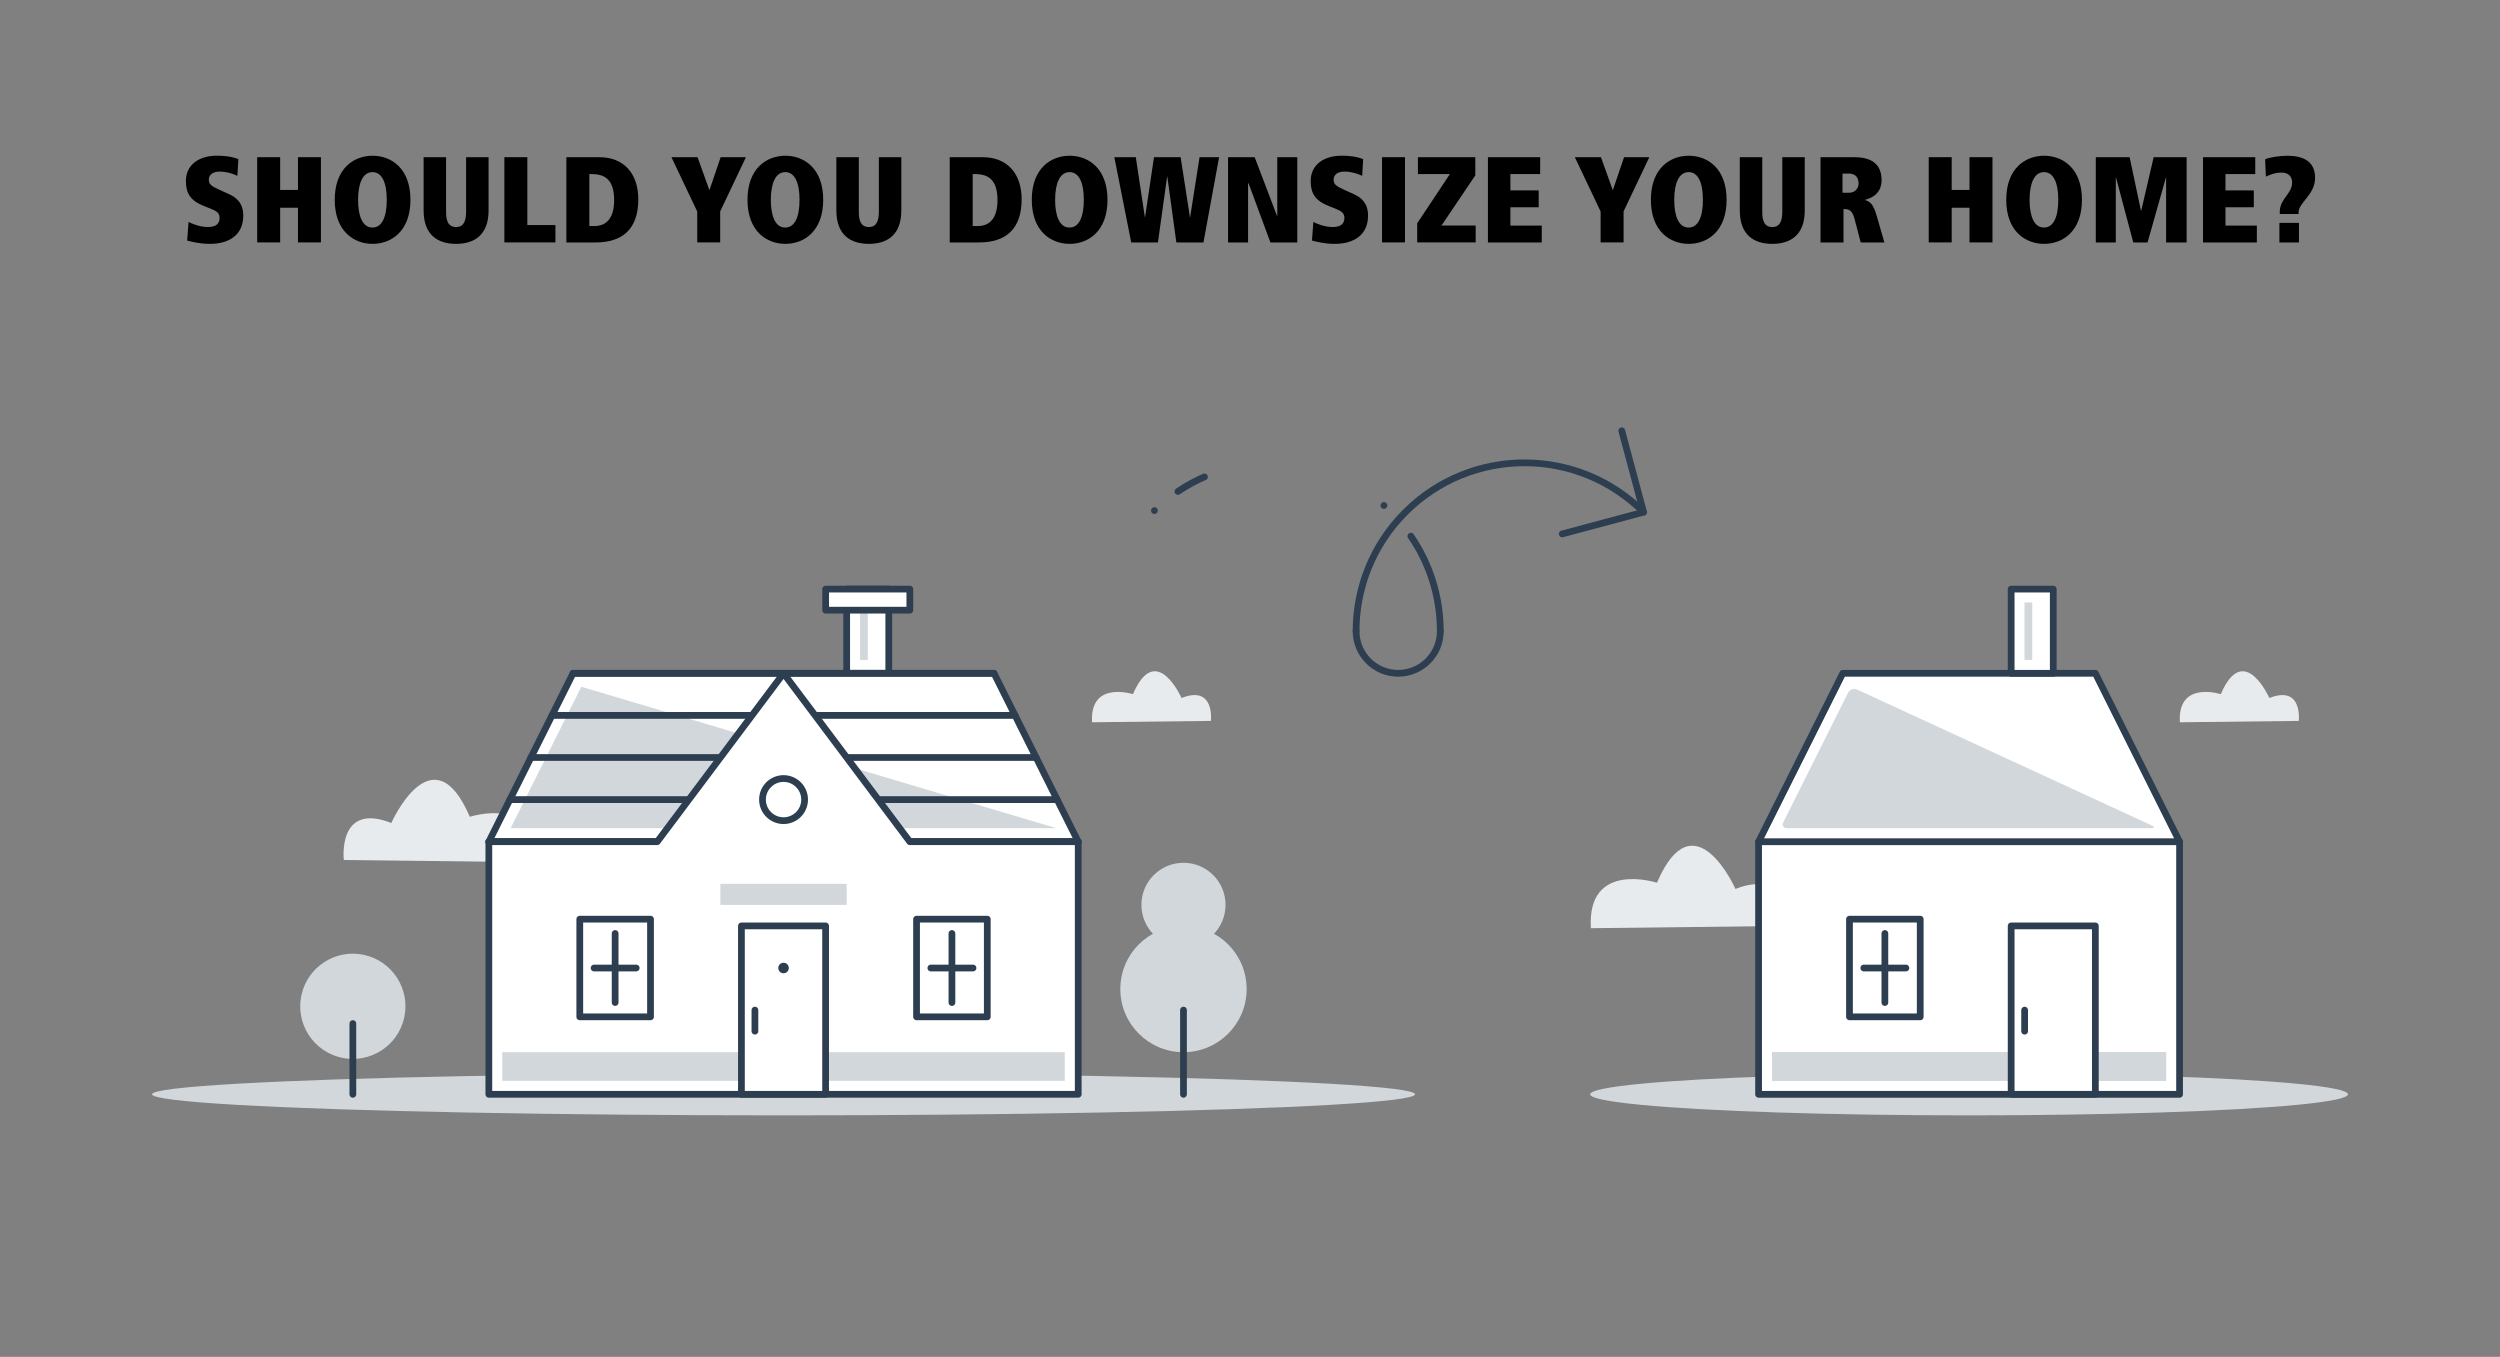 <svg id="what-are-the-alternatives-to-payday-loans" xmlns="http://www.w3.org/2000/svg" viewBox="0 0 737 400"><rect x="0" y="0" width="737" height="400" fill="#808080" stroke="none"/><defs><style>.cls-1{fill:#2c3e50;}.cls-2{fill:#e8ebed;}.cls-3{fill:#d2d7db;}.cls-4,.cls-5{fill:none;}.cls-4,.cls-5,.cls-6{stroke:#2c3e50;stroke-linecap:round;stroke-linejoin:round;stroke-width:1.99px;}.cls-5{stroke-dasharray:0 0 0 56.59 8.94 8.94;}.cls-6{fill:#fff;}</style></defs><g><g><path class="cls-4" d="m484.52,150.98c-19.39-19.39-50.82-19.39-70.21,0-9.69,9.69-14.54,22.4-14.54,35.1"></path><path class="cls-4" d="m399.78,186.08c0,6.85,5.56,12.41,12.41,12.41,6.85,0,12.41-5.56,12.41-12.41"></path><polyline class="cls-4" points="460.55 157.4 484.52 150.98 478.1 127"></polyline><path class="cls-4" d="m424.6,186.08c0-9.81-2.9-19.61-8.68-28.03"></path><path class="cls-5" d="m407.98,149.02c-19.49-17.4-49.42-16.75-68.13,1.96"></path></g><g><path class="cls-2" d="m157.99,254.19l-56.63-.66s-1.99-17.21,14-10.91c0,0,12.18-27.4,23.14-1.83,0,0,20.7-6.7,19.49,13.4Z"></path><ellipse class="cls-3" cx="230.99" cy="322.6" rx="186.17" ry="6.21"></ellipse><circle class="cls-3" cx="348.89" cy="291.57" r="18.62"></circle><circle class="cls-3" cx="348.89" cy="266.75" r="12.4"></circle><line class="cls-4" x1="348.89" y1="322.6" x2="348.89" y2="297.78"></line><circle class="cls-3" cx="104.02" cy="296.66" r="15.51" transform="translate(-207.98 335.2) rotate(-77.72)"></circle><line class="cls-4" x1="104.02" y1="322.6" x2="104.02" y2="301.75"></line><g><rect class="cls-6" x="249.6" y="173.67" width="12.41" height="24.82"></rect><g><rect class="cls-2" x="253.57" y="177.64" width="2.23" height="16.88"></rect><rect class="cls-3" x="253.57" y="177.64" width="2.23" height="16.88"></rect></g><rect class="cls-6" x="243.4" y="173.67" width="24.82" height="6.21"></rect><polygon class="cls-6" points="293.04 198.49 168.93 198.49 144.11 248.14 317.86 248.14 293.04 198.49"></polygon><polygon class="cls-3" points="150.53 244.16 171.38 202.46 208.3 213.45 311.44 244.16 150.53 244.16"></polygon><g><line class="cls-4" x1="311.66" y1="235.72" x2="150.31" y2="235.72"></line><line class="cls-4" x1="305.45" y1="223.31" x2="156.52" y2="223.31"></line><line class="cls-4" x1="299.25" y1="210.9" x2="162.72" y2="210.9"></line><line class="cls-4" x1="144.11" y1="248.14" x2="317.86" y2="248.14"></line><line class="cls-4" x1="293.04" y1="198.49" x2="168.93" y2="198.49"></line></g><polygon class="cls-6" points="268.22 248.14 230.99 198.49 193.75 248.14 144.11 248.14 144.11 322.6 317.86 322.6 317.86 248.14 268.22 248.14"></polygon><circle class="cls-6" cx="230.99" cy="235.72" r="6.21"></circle><g><g><rect class="cls-6" x="170.92" y="270.97" width="20.85" height="28.79"></rect><g><line class="cls-6" x1="181.34" y1="295.55" x2="181.34" y2="275.19"></line><line class="cls-6" x1="175.14" y1="285.37" x2="187.55" y2="285.37"></line></g></g><rect class="cls-6" x="270.2" y="270.97" width="20.85" height="28.79"></rect><g><line class="cls-6" x1="280.63" y1="295.55" x2="280.63" y2="275.19"></line><line class="cls-6" x1="274.42" y1="285.37" x2="286.84" y2="285.37"></line></g></g><rect class="cls-3" x="148.08" y="310.19" width="165.81" height="8.44"></rect><rect class="cls-3" x="212.37" y="260.55" width="37.23" height="6.21"></rect><g><rect class="cls-6" x="218.57" y="272.96" width="24.82" height="49.64"></rect><path class="cls-1" d="m232.54,285.37c0,.86-.69,1.55-1.55,1.55s-1.55-.69-1.55-1.55.69-1.55,1.55-1.55,1.55.69,1.55,1.55Z"></path><line class="cls-4" x1="222.55" y1="303.99" x2="222.55" y2="297.78"></line></g></g><path class="cls-2" d="m321.94,212.93l35.04-.41s1.23-10.65-8.66-6.75c0,0-7.54-16.95-14.32-1.13,0,0-12.81-4.14-12.06,8.29Z"></path></g><g><path class="cls-2" d="m468.99,273.63l56.63-.66s1.99-17.21-14.01-10.91c0,0-12.18-27.4-23.14-1.83,0,0-20.7-6.7-19.48,13.4Z"></path><ellipse class="cls-3" cx="580.48" cy="322.6" rx="111.7" ry="6.21"></ellipse><g><rect class="cls-6" x="518.43" y="248.14" width="124.11" height="74.47"></rect><g><rect class="cls-3" x="522.4" y="310.19" width="116.17" height="8.44"></rect><rect class="cls-3" x="522.4" y="310.19" width="116.17" height="8.44"></rect></g><rect class="cls-6" x="592.89" y="272.96" width="24.82" height="49.64"></rect><polygon class="cls-6" points="617.71 198.49 543.25 198.49 518.43 248.14 642.54 248.14 617.71 198.49"></polygon><rect class="cls-6" x="592.89" y="173.67" width="12.41" height="24.82"></rect><line class="cls-4" x1="596.86" y1="303.99" x2="596.86" y2="297.78"></line><path class="cls-3" d="m526.84,244.16c-1.09,0-1.59-.8-1.1-1.78l19.07-38.15c.49-.98,1.7-1.4,2.69-.94l86.8,40.04c.99.46.91.83-.18.83h-107.29Z"></path><g><rect class="cls-2" x="596.86" y="177.64" width="2.23" height="16.88"></rect><rect class="cls-3" x="596.86" y="177.64" width="2.23" height="16.88"></rect></g><g><rect class="cls-6" x="545.23" y="270.97" width="20.85" height="28.79"></rect><g><line class="cls-6" x1="555.66" y1="295.55" x2="555.66" y2="275.19"></line><line class="cls-6" x1="549.45" y1="285.37" x2="561.86" y2="285.37"></line></g></g></g><path class="cls-2" d="m642.64,212.93l35.04-.41s1.23-10.65-8.67-6.75c0,0-7.54-16.95-14.32-1.13,0,0-12.81-4.14-12.06,8.29Z"></path></g></g><g><path d="m55.59,65.42c.83.47,3.28,1.51,5.69,1.51,2.56,0,3.46-1.12,3.46-2.7s-1.12-2.12-3.06-2.88l-1.48-.58c-4.14-1.62-5.4-3.85-5.4-7.42,0-4.75,3.82-7.45,9.14-7.45,1.91,0,4.28.18,6.33,1.01l-.29,4.93c-1.19-.61-3.24-1.26-5.18-1.26s-3.24.83-3.24,2.38c0,1.3.65,1.87,2.88,2.88l3.02,1.37c2.27,1.04,4.25,2.63,4.25,6.37,0,5.51-3.96,8.31-9.83,8.31-3.02,0-5.44-.65-6.7-.97l.4-5.51Z"></path><path d="m87.84,61.24h-5.25v10.22h-6.77v-25.12h6.77v9.65h5.25v-9.65h6.77v25.12h-6.77v-10.22Z"></path><path d="m109.84,45.91c5.47,0,11.16,3.67,11.16,12.99s-5.69,12.99-11.16,12.99-11.16-3.67-11.16-12.99,5.69-12.99,11.16-12.99Zm-.07,21.17h.04c2.84,0,4.21-3.2,4.21-8.17s-1.37-8.17-4.21-8.17-4.25,3.28-4.25,8.17,1.37,8.17,4.21,8.17Z"></path><path d="m131.51,62.25c-.07,2.77.61,4.68,2.95,4.68s2.95-1.91,2.95-4.68v-15.91h6.62v15.69c0,7.34-4.28,9.86-9.58,9.86s-9.57-2.52-9.57-9.86v-15.69h6.62v15.91Z"></path><path d="m148.69,46.34h6.77v20.01h8.28v5.11h-15.05v-25.12Z"></path><path d="m166.97,46.34h9.68c7.38,0,11.52,4.93,11.52,12.42,0,8.71-4.61,12.71-12.56,12.71h-8.64v-25.12Zm6.77,20.3h1.48c3.89,0,5.83-2.77,5.83-7.63,0-6.44-3.1-7.7-6.77-7.7h-.54v15.33Z"></path><path d="m205.53,62.32l-7.59-15.98h7.7l3.46,9.65h.07l3.28-9.65h7.45l-7.59,15.98v9.14h-6.77v-9.14Z"></path><path d="m231.52,45.91c5.47,0,11.16,3.67,11.16,12.99s-5.69,12.99-11.16,12.99-11.16-3.67-11.16-12.99,5.69-12.99,11.16-12.99Zm-.07,21.17h.04c2.84,0,4.21-3.2,4.21-8.17s-1.37-8.17-4.21-8.17-4.25,3.28-4.25,8.17,1.37,8.17,4.21,8.17Z"></path><path d="m253.19,62.25c-.07,2.77.61,4.68,2.95,4.68s2.95-1.91,2.95-4.68v-15.91h6.62v15.69c0,7.34-4.28,9.86-9.57,9.86s-9.58-2.52-9.58-9.86v-15.69h6.62v15.91Z"></path><path d="m279.98,46.34h9.68c7.38,0,11.52,4.93,11.52,12.42,0,8.71-4.61,12.71-12.56,12.71h-8.64v-25.12Zm6.77,20.3h1.48c3.89,0,5.83-2.77,5.83-7.63,0-6.44-3.1-7.7-6.77-7.7h-.54v15.33Z"></path><path d="m315.33,45.91c5.47,0,11.16,3.67,11.16,12.99s-5.69,12.99-11.16,12.99-11.16-3.67-11.16-12.99,5.69-12.99,11.16-12.99Zm-.07,21.17h.04c2.84,0,4.21-3.2,4.21-8.17s-1.37-8.17-4.21-8.17-4.25,3.28-4.25,8.17,1.37,8.17,4.21,8.17Z"></path><path d="m344.13,52.1h-.07l-2.7,19.37h-7.88l-4.97-25.12h6.33l2.66,17.64h.07l2.63-17.64h7.85l2.74,17.64h.07l2.77-17.64h5.76l-4.61,25.12h-7.99l-2.66-19.37Z"></path><path d="m368.07,54.05h-.14v17.42h-5.9v-25.12h7.85l6.59,17.31h.07v-17.31h5.9v25.12h-7.92l-6.44-17.42Z"></path><path d="m387.18,65.42c.83.47,3.28,1.51,5.69,1.51,2.56,0,3.46-1.12,3.46-2.7s-1.12-2.12-3.06-2.88l-1.48-.58c-4.14-1.62-5.4-3.85-5.4-7.42,0-4.75,3.82-7.45,9.14-7.45,1.91,0,4.28.18,6.33,1.01l-.29,4.93c-1.19-.61-3.24-1.26-5.18-1.26s-3.24.83-3.24,2.38c0,1.3.65,1.87,2.88,2.88l3.02,1.37c2.27,1.04,4.25,2.63,4.25,6.37,0,5.51-3.96,8.31-9.83,8.31-3.02,0-5.44-.65-6.7-.97l.4-5.51Z"></path><path d="m407.42,46.34h6.77v25.12h-6.77v-25.12Z"></path><path d="m417.78,65.85l9.65-14.54h-9.43v-4.97h16.92v5.36l-9.97,14.79h10.08v4.97h-17.24v-5.62Z"></path><path d="m438.63,46.34h15.41v4.97h-8.78v4.82h8.35v4.97h-8.35v5.4h9.25v4.97h-15.87v-25.12Z"></path><path d="m471.85,62.32l-7.59-15.98h7.7l3.46,9.65h.07l3.28-9.65h7.45l-7.59,15.98v9.14h-6.77v-9.14Z"></path><path d="m497.84,45.91c5.47,0,11.16,3.67,11.16,12.99s-5.69,12.99-11.16,12.99-11.16-3.67-11.16-12.99,5.69-12.99,11.16-12.99Zm-.07,21.17h.04c2.84,0,4.21-3.2,4.21-8.17s-1.37-8.17-4.21-8.17-4.25,3.28-4.25,8.17,1.37,8.17,4.21,8.17Z"></path><path d="m519.52,62.25c-.07,2.77.61,4.68,2.95,4.68s2.95-1.91,2.95-4.68v-15.91h6.62v15.69c0,7.34-4.28,9.86-9.58,9.86s-9.57-2.52-9.57-9.86v-15.69h6.62v15.91Z"></path><path d="m546.66,64.34c-.65-2.41-1.76-2.7-2.84-2.7h-.36v9.83h-6.77v-25.12h10.04c5.08,0,7.96,2.12,7.96,6.77,0,3.71-2.63,5.22-4.82,5.76v.11c1.44.47,2.38,1.15,3.38,4.64l2.27,7.85h-6.98l-1.87-7.13Zm-1.51-7.52c1.44,0,2.77-1.08,2.77-2.7,0-1.73-.9-2.95-2.88-2.95h-1.87v5.65h1.98Z"></path><path d="m580.61,61.24h-5.25v10.22h-6.77v-25.12h6.77v9.65h5.25v-9.65h6.77v25.12h-6.77v-10.22Z"></path><path d="m602.6,45.91c5.47,0,11.16,3.67,11.16,12.99s-5.69,12.99-11.16,12.99-11.16-3.67-11.16-12.99,5.69-12.99,11.16-12.99Zm-.07,21.17h.04c2.84,0,4.21-3.2,4.21-8.17s-1.37-8.17-4.21-8.17-4.25,3.28-4.25,8.17,1.37,8.17,4.21,8.17Z"></path><path d="m623.81,52.39h-.07v19.08h-5.9v-25.12h9.97l3.35,15.77h.07l3.67-15.77h9.72v25.12h-6.05v-19.08h-.07l-5.4,19.08h-4.21l-5.08-19.08Z"></path><path d="m649.44,46.34h15.41v4.97h-8.78v4.82h8.35v4.97h-8.35v5.4h9.25v4.97h-15.87v-25.12Z"></path><path d="m672.08,63.08v-.68c0-3.78,3.64-5.26,3.64-8.6,0-1.91-1.26-2.92-3.1-2.92-2.09,0-3.6.72-4.64,1.19l-.22-5.11c1.12-.54,4.14-1.04,6.52-1.04,4.64,0,8.21,1.58,8.21,6.52s-4.86,7.31-4.86,10.11v.54h-5.54Zm-.11,2.63h5.76v5.76h-5.76v-5.76Z"></path></g></svg>